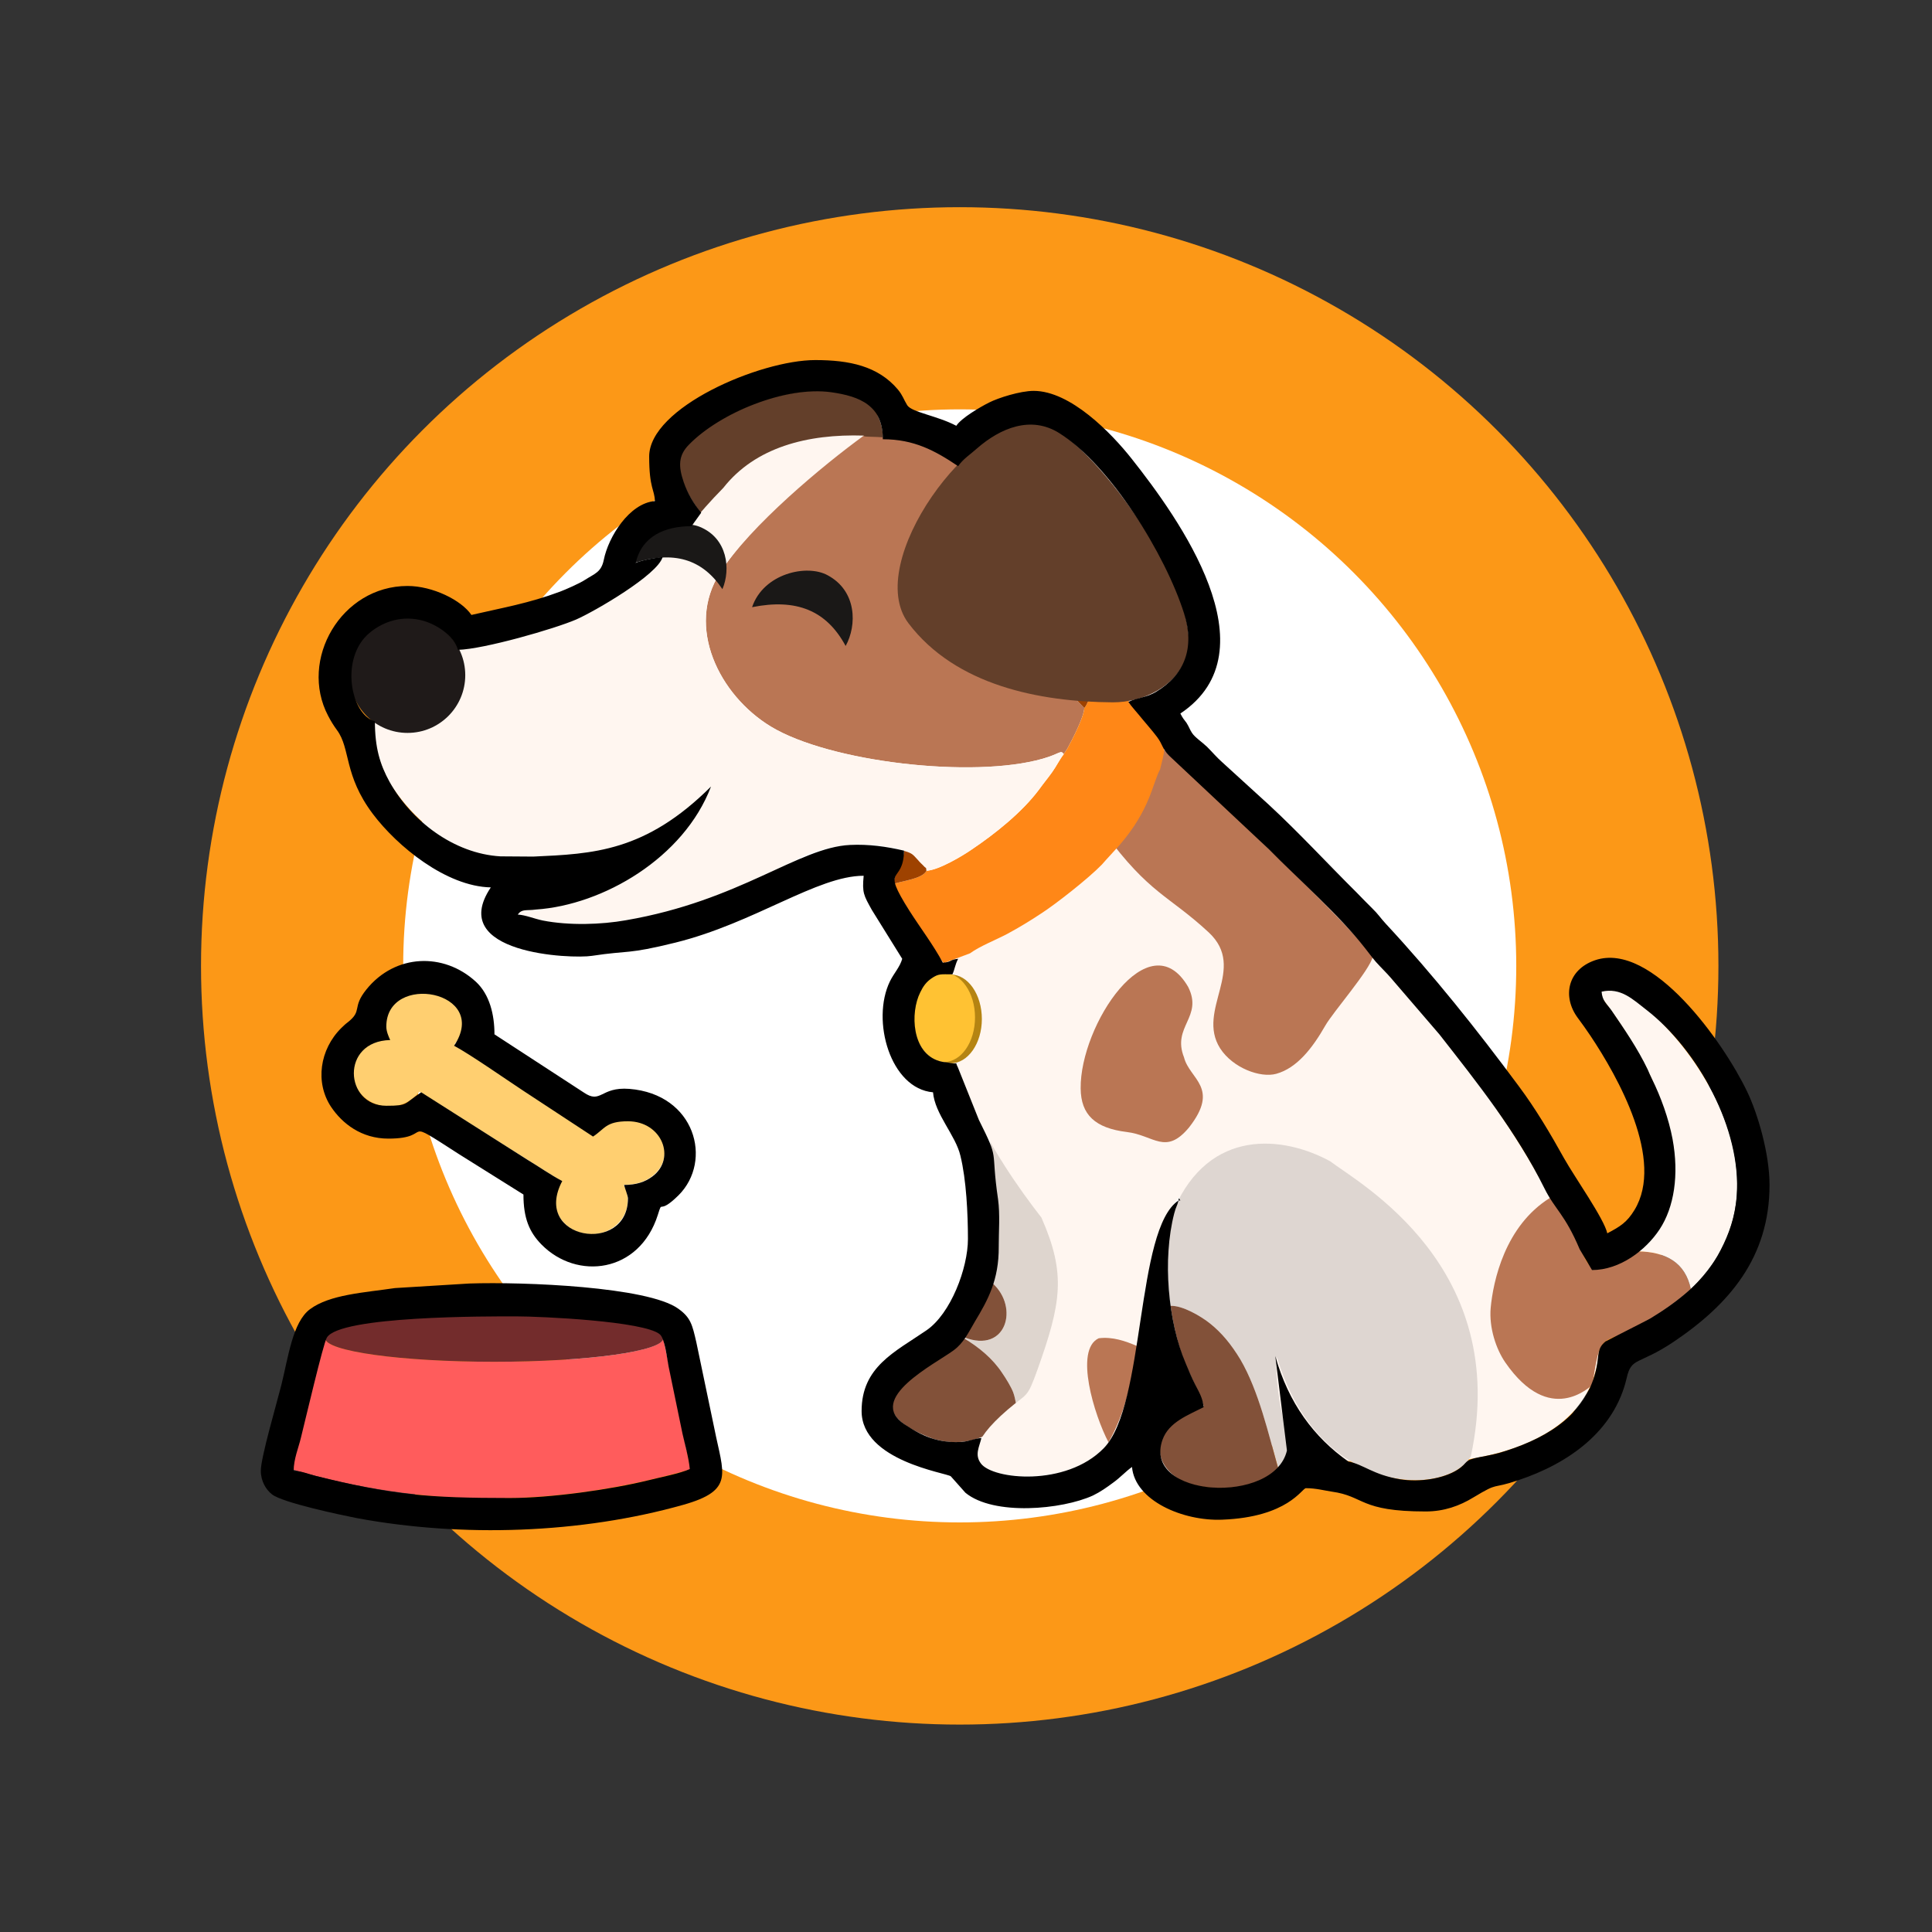 <?xml version="1.0" encoding="UTF-8"?> <!-- Creator: CorelDRAW X8 --> <svg xmlns="http://www.w3.org/2000/svg" xmlns:xlink="http://www.w3.org/1999/xlink" xml:space="preserve" width="84.667mm" height="84.667mm" style="shape-rendering:geometricPrecision; text-rendering:geometricPrecision; image-rendering:optimizeQuality; fill-rule:evenodd; clip-rule:evenodd" viewBox="0 0 8467 8467"><rect x="0" y="0" width="8467" height="8467" fill="#333333" stroke="none"/> <defs> <style type="text/css"> <![CDATA[ .fil17 {fill:black} .fil11 {fill:#1A1817} .fil10 {fill:#1F1A19} .fil2 {fill:#633F2A} .fil16 {fill:#732C2C} .fil4 {fill:#825139} .fil9 {fill:#9E4200} .fil12 {fill:#B58412} .fil6 {fill:#BA7654} .fil3 {fill:#DED5CE} .fil8 {fill:#DED6D1} .fil0 {fill:#FC9817} .fil15 {fill:#FF5C5C} .fil7 {fill:#FF8717} .fil13 {fill:#FFC233} .fil14 {fill:#FFCF70} .fil5 {fill:#FFF6F0} .fil1 {fill:white} ]]> </style> </defs> <g id="Слой_x0020_1">  <g id="_2383867227120"> <circle class="fil0" cx="4206" cy="4233" r="3325"></circle> <circle class="fil1" cx="4206" cy="4233" r="2439"></circle> <path class="fil2" d="M3870 1923c-752,164 -274,-2 -753,378 -46,-40 -209,-254 -106,-352 84,-80 168,-126 274,-172 170,-73 579,-147 585,146z"></path> <path class="fil3" d="M4815 5433c-88,273 -82,338 -221,622 -24,50 -45,84 -88,121l-41 24c-13,-37 -13,-67 -25,-99 -9,-23 -30,-58 -48,-84 -40,-61 -100,-112 -169,-153l3 -3c185,72 241,-132 124,-237 90,-263 -80,-839 -7,-831 116,13 432,577 463,589l9 51z"></path> <path class="fil4" d="M4223 5864c69,41 129,92 169,153 18,26 39,61 48,84 12,32 12,62 25,99 -90,63 -202,156 -374,106 -452,-168 74,-330 132,-442z"></path> <path class="fil4" d="M4350 5624c117,105 61,309 -124,237 56,-96 81,-124 124,-237z"></path> <path class="fil5" d="M7009 5880c0,702 -1270,567 -1532,414 -328,-144 -59,-1176 -296,-1058 -89,76 -127,237 -167,427 -12,136 -54,433 -117,573 -26,78 -53,117 -117,160 -52,36 -107,54 -168,64 -156,26 -536,10 -196,-282 87,-75 84,-45 131,-176 104,-292 126,-419 17,-666 -196,-252 -528,-750 -370,-1136 44,-32 169,-80 220,-107 54,-29 101,-58 148,-89 65,-42 480,-648 539,-708 655,611 1765,1618 1908,2584z"></path> <path class="fil6" d="M4983 5899c-22,154 -53,296 -125,422 -62,-118 -151,-405 -43,-456 61,-8 119,13 168,34z"></path> <path class="fil6" d="M4673 2994c0,27 20,47 35,63l40 42c0,-1 2,3 4,4 -2,40 -51,135 -74,177l-16 25c-14,-20 -15,-2 -92,20 -306,88 -935,15 -1192,-141 -227,-138 -374,-437 -223,-673 132,-207 453,-494 631,-602 -14,22 405,-59 540,331 54,142 239,715 347,754z"></path> <path class="fil6" d="M6016 4193c-13,59 -174,242 -208,302 -56,98 -124,186 -215,211 -69,19 -190,-25 -246,-112 -106,-168 121,-349 -50,-508 -177,-164 -258,-166 -457,-436 -28,-38 -55,-80 -77,-116 -26,-42 -43,-91 -67,-123 39,-10 66,-13 112,-24 203,-47 207,-93 270,-122 230,210 839,786 938,928z"></path> <path class="fil7" d="M5084 3372c-33,60 -42,175 -178,332 -32,36 -51,55 -77,85 -59,61 -202,173 -267,215 -47,31 -94,60 -148,89 -51,27 -119,53 -163,85l-115 43c-26,-27 -206,-310 -220,-347 30,-12 128,-22 144,-58 53,-2 158,-65 197,-92 103,-69 222,-164 296,-263 20,-28 38,-49 58,-77 18,-25 33,-56 51,-79l16 -25c23,-42 72,-137 74,-177 23,-26 62,-152 53,-184 41,19 218,253 267,307 44,48 30,69 12,146z"></path> <path class="fil6" d="M6978 6071c-11,4 -185,183 -381,-100 -40,-58 -72,-152 -64,-240 11,-116 62,-359 261,-482 170,199 126,370 262,294 43,-12 84,-31 122,-59 124,2 208,50 232,165 -81,72 -175,134 -303,199 -98,32 -98,32 -129,223z"></path> <path class="fil8" d="M5603 6440c-44,-156 -86,-343 -167,-482 -40,-66 -81,-116 -132,-157 -38,-31 -122,-81 -174,-78 -18,-128 -16,-318 15,-423 156,-359 480,-322 684,-211 129,98 795,463 617,1293 -99,178 -664,187 -850,-435 -6,52 0,123 15,213 22,112 74,210 -8,280z"></path> <path class="fil6" d="M5207 4325c67,133 -72,173 -18,309 24,96 159,132 22,307 -103,124 -154,34 -273,20 -138,-17 -201,-75 -202,-191 -3,-278 301,-737 471,-445z"></path> <path class="fil4" d="M5603 6440c-107,105 -346,95 -433,44 -113,-66 -152,-221 105,-322 -6,-33 -70,-155 -89,-207 -27,-75 -45,-155 -56,-232 52,-3 136,47 174,78 51,41 92,91 132,157 81,139 123,326 167,482z"></path> <path class="fil5" d="M2244 3992c495,-41 646,-235 872,-545 -265,316 -1025,588 -1415,-25 -30,-66 -50,-116 -62,-199 -14,-162 29,-314 470,-399 177,-29 318,-67 496,-151 333,-196 329,-295 565,-535 140,-178 369,-237 616,-229 -174,126 -499,395 -631,602 -151,236 -4,535 223,673 257,156 886,229 1192,141 77,-22 78,-40 92,-20 -18,23 -33,54 -51,79 -20,28 -38,49 -58,77 -74,99 -193,194 -296,263 -39,27 -144,90 -197,92 -2,-19 0,-7 -13,-22 -9,-9 -15,-14 -25,-26 -23,-25 -24,-28 -59,-39 -179,-58 -363,-15 -449,26 -18,9 -788,449 -1270,237z"></path> <path class="fil9" d="M4752 3103c-2,-1 -4,-5 -4,-4l-40 -42c-15,-16 -35,-36 -35,-63l132 -75c9,32 -30,158 -53,184z"></path> <path class="fil9" d="M4060 3816c-16,36 -114,46 -144,58 3,-49 42,-99 47,-145 35,11 36,14 59,39 10,12 16,17 25,26 13,15 11,3 13,22z"></path> <circle class="fil10" cx="1786" cy="2959" r="253"></circle> <path class="fil5" d="M7178 5484c202,-150 282,-532 -168,-1125 70,-190 1007,708 400,1290 -24,-115 -108,-163 -232,-165z"></path> <path class="fil11" d="M3627 2521c129,69 129,220 79,310 -84,-156 -216,-209 -410,-170 50,-148 240,-190 331,-140z"></path> <path class="fil11" d="M3067 2309c122,50 136,186 99,273 -89,-133 -214,-169 -385,-115 32,-139 199,-194 286,-158z"></path> <path class="fil2" d="M3981 2731c-200,-266 284,-921 571,-878 216,32 744,771 646,1030 -46,125 -186,195 -321,195 -321,-2 -689,-74 -896,-347z"></path> <path class="fil12" d="M4167 4271c-1,0 -3,0 -4,0 57,22 99,98 99,188 0,105 -58,191 -130,194 11,5 23,7 35,7 75,0 136,-87 136,-194 0,-108 -61,-195 -136,-195z"></path> <circle class="fil13" cx="4143" cy="4242" r="16"></circle> <ellipse class="fil13" cx="4138" cy="4459" rx="135" ry="195"></ellipse> <path class="fil14" d="M2599 4978c29,-42 83,-70 145,-70 93,0 169,64 169,142 0,79 -76,142 -169,142l-11 0c12,21 18,44 18,69 0,82 -71,148 -159,148 -89,0 -160,-66 -160,-148 0,-31 11,-60 29,-84l-623 -393c-29,39 -77,65 -132,65 -88,0 -160,-66 -160,-148 0,-81 72,-148 160,-148l1 0c-11,-19 -18,-40 -18,-63 0,-78 76,-142 169,-142 93,0 169,64 169,142 0,33 -13,62 -35,86l607 402z"></path> <path class="fil15" d="M1425 5865l-147 574c570,168 1143,173 1748,0l-120 -577 0 0c0,1 0,2 0,3 0,57 -331,103 -740,103 -410,0 -741,-46 -741,-103z"></path> <ellipse class="fil16" cx="2166" cy="5865" rx="741" ry="103"></ellipse> <path class="fil17" d="M5165 5261c-190,126 -143,896 -328,1086 -166,170 -486,137 -538,67 -29,-38 -7,-73 2,-112 -34,3 -51,14 -85,17 -38,3 -76,-1 -102,-7 -59,-13 -106,-41 -150,-70 -169,-113 132,-263 215,-324 45,-33 65,-78 94,-127 56,-93 105,-181 104,-327 0,-68 6,-142 -3,-208 -34,-232 9,-162 -84,-348l-92 -230c-16,-31 6,-12 -31,-19 -19,-4 -30,-3 -51,-9 -120,-36 -128,-211 -83,-301 13,-27 26,-45 49,-61 32,-22 41,-18 92,-18 11,-24 11,-41 25,-68 -40,4 -26,14 -67,17 -41,-77 -99,-153 -146,-227 -130,-206 -27,-110 -24,-264 -77,-18 -154,-29 -237,-25 -226,11 -481,244 -982,330 -107,19 -248,24 -365,1 -38,-8 -75,-24 -109,-26 19,-26 36,-16 80,-22 294,-20 648,-226 767,-539 -288,287 -518,295 -779,307l-144 -1c-204,-12 -390,-155 -486,-327 -42,-76 -64,-150 -64,-265 -106,-28 -155,-277 -24,-387 49,-41 127,-78 222,-57 69,15 149,69 166,131 114,-3 423,-92 518,-133 80,-35 358,-196 379,-274 -30,3 -97,15 -118,26 27,-117 127,-161 245,-161 14,-21 29,-40 42,-59 -33,-39 -60,-86 -77,-135 -23,-68 -24,-116 24,-164 135,-138 421,-257 623,-229 127,18 226,59 226,206 137,0 229,50 330,118 22,-32 53,-51 83,-78 102,-89 236,-145 360,-67 223,140 466,533 547,790 48,151 3,268 -121,343 -44,27 -84,26 -123,45 14,21 42,51 61,75 23,28 43,50 65,79 26,35 21,50 53,82l437 410c134,136 306,286 421,433 23,29 41,55 65,79 28,29 39,40 65,71l196 228c166,212 338,428 460,674 47,95 89,112 155,268l54 91c122,0 235,-86 296,-178 64,-97 86,-239 57,-396 -17,-90 -51,-184 -91,-265 -7,-14 -11,-24 -18,-40 -44,-92 -102,-176 -158,-258 -21,-30 -41,-42 -44,-83 84,-19 136,33 198,81 221,172 417,520 394,816 -7,92 -35,167 -70,235 -67,134 -183,225 -309,301l-196 100c-37,30 -28,58 -39,113 -40,199 -204,304 -396,366 -41,14 -75,20 -117,28 -73,14 -47,23 -96,55 -61,39 -165,56 -252,42 -119,-20 -160,-65 -227,-78 -151,-106 -262,-256 -320,-462l51 414c-56,241 -637,207 -545,-48 28,-77 112,-107 180,-142 -4,-41 -21,-67 -37,-99 -16,-32 -28,-60 -42,-94 -77,-181 -102,-455 -50,-656 8,-31 12,-30 19,-57zm-2320 -3260c0,140 24,145 25,195 -112,9 -204,157 -224,258 -11,54 -40,60 -82,87 -22,15 -86,43 -110,52 -137,51 -245,69 -388,102 -44,-65 -170,-127 -280,-127 -291,0 -477,324 -348,569 12,23 23,41 39,63 60,81 29,197 157,367 106,141 321,318 517,322 -196,292 355,314 443,300 164,-25 152,-5 366,-58 347,-86 622,-293 825,-293 -7,75 0,85 36,150l133 214c-10,36 -37,64 -54,99 -83,171 2,470 189,486 8,96 99,188 120,278 26,105 33,256 33,365 0,127 -75,328 -183,401 -137,94 -283,159 -283,353 0,219 374,271 391,286l64 72c124,102 424,74 559,12 33,-16 61,-36 88,-56 31,-22 57,-51 83,-69 13,148 224,238 395,231 289,-11 350,-138 367,-138 44,0 80,10 113,15 146,20 120,87 412,87 80,0 148,-24 210,-62 116,-70 73,-33 196,-75 219,-73 421,-214 475,-448 21,-93 51,-55 205,-158 244,-164 421,-370 421,-688 0,-138 -52,-313 -98,-409 -103,-215 -417,-660 -666,-576 -123,42 -144,161 -77,252 21,28 37,51 56,79 121,181 326,546 193,764 -33,54 -62,72 -119,102 -14,-64 -143,-246 -189,-328 -60,-108 -125,-218 -199,-317 -183,-247 -374,-487 -583,-712 -24,-26 -33,-42 -60,-68 -24,-24 -43,-43 -67,-68 -129,-128 -252,-262 -385,-385l-204 -186c-24,-21 -44,-45 -67,-68 -23,-22 -53,-41 -66,-61 -10,-15 -13,-27 -24,-44 -14,-19 -15,-18 -27,-41 412,-275 -9,-858 -213,-1116 -90,-114 -269,-298 -430,-298 -59,0 -156,31 -195,51 -40,20 -122,68 -144,102 -83,-44 -195,-59 -215,-90 -17,-28 -19,-42 -41,-69 -87,-103 -213,-129 -362,-129 -242,0 -728,208 -728,423z"></path> <path class="fil17" d="M2235 6565c-357,0 -515,-13 -852,-97 -35,-9 -60,-21 -96,-22 0,-52 22,-103 32,-146 19,-76 97,-409 113,-437 53,-97 712,-94 829,-94 111,0 564,21 631,79 22,19 31,105 38,140l61 295c9,41 28,108 32,155 -40,19 -133,37 -180,49 -166,41 -430,78 -608,78zm-1092 -119c0,45 23,83 49,103 47,37 305,91 371,104 462,86 984,68 1431,-58 227,-64 176,-136 137,-333l-79 -378c-18,-79 -25,-110 -80,-149 -134,-96 -675,-118 -915,-110l-326 20c-135,20 -286,28 -373,93 -76,57 -95,212 -125,332 -19,76 -90,317 -90,376z"></path> <path class="fil17" d="M1693 4499c0,-240 458,-157 297,84 71,38 227,147 303,197l306 201c52,-34 56,-67 153,-67 149,0 213,163 107,242 -32,24 -71,37 -124,37 4,16 17,48 17,59 0,249 -424,182 -288,-76 -51,-27 -102,-63 -152,-93l-466 -296c-77,51 -56,59 -153,59 -183,0 -202,-283 17,-288 -7,-15 -17,-38 -17,-59zm9 491c210,0 41,-105 311,69l281 176c0,104 26,165 79,219 155,158 429,126 510,-130 23,-73 -2,6 91,-86 151,-151 73,-443 -216,-466 -128,-10 -123,69 -201,15l-390 -254c0,-86 -21,-175 -82,-231 -141,-129 -353,-122 -479,34 -66,82 -15,92 -83,145 -12,9 -15,13 -27,24 -95,94 -116,239 -45,346 49,73 133,139 251,139z"></path> <polygon class="fil17" points="5165,5261 5173,5261 5166,5251 "></polygon> </g> </g> </svg> 